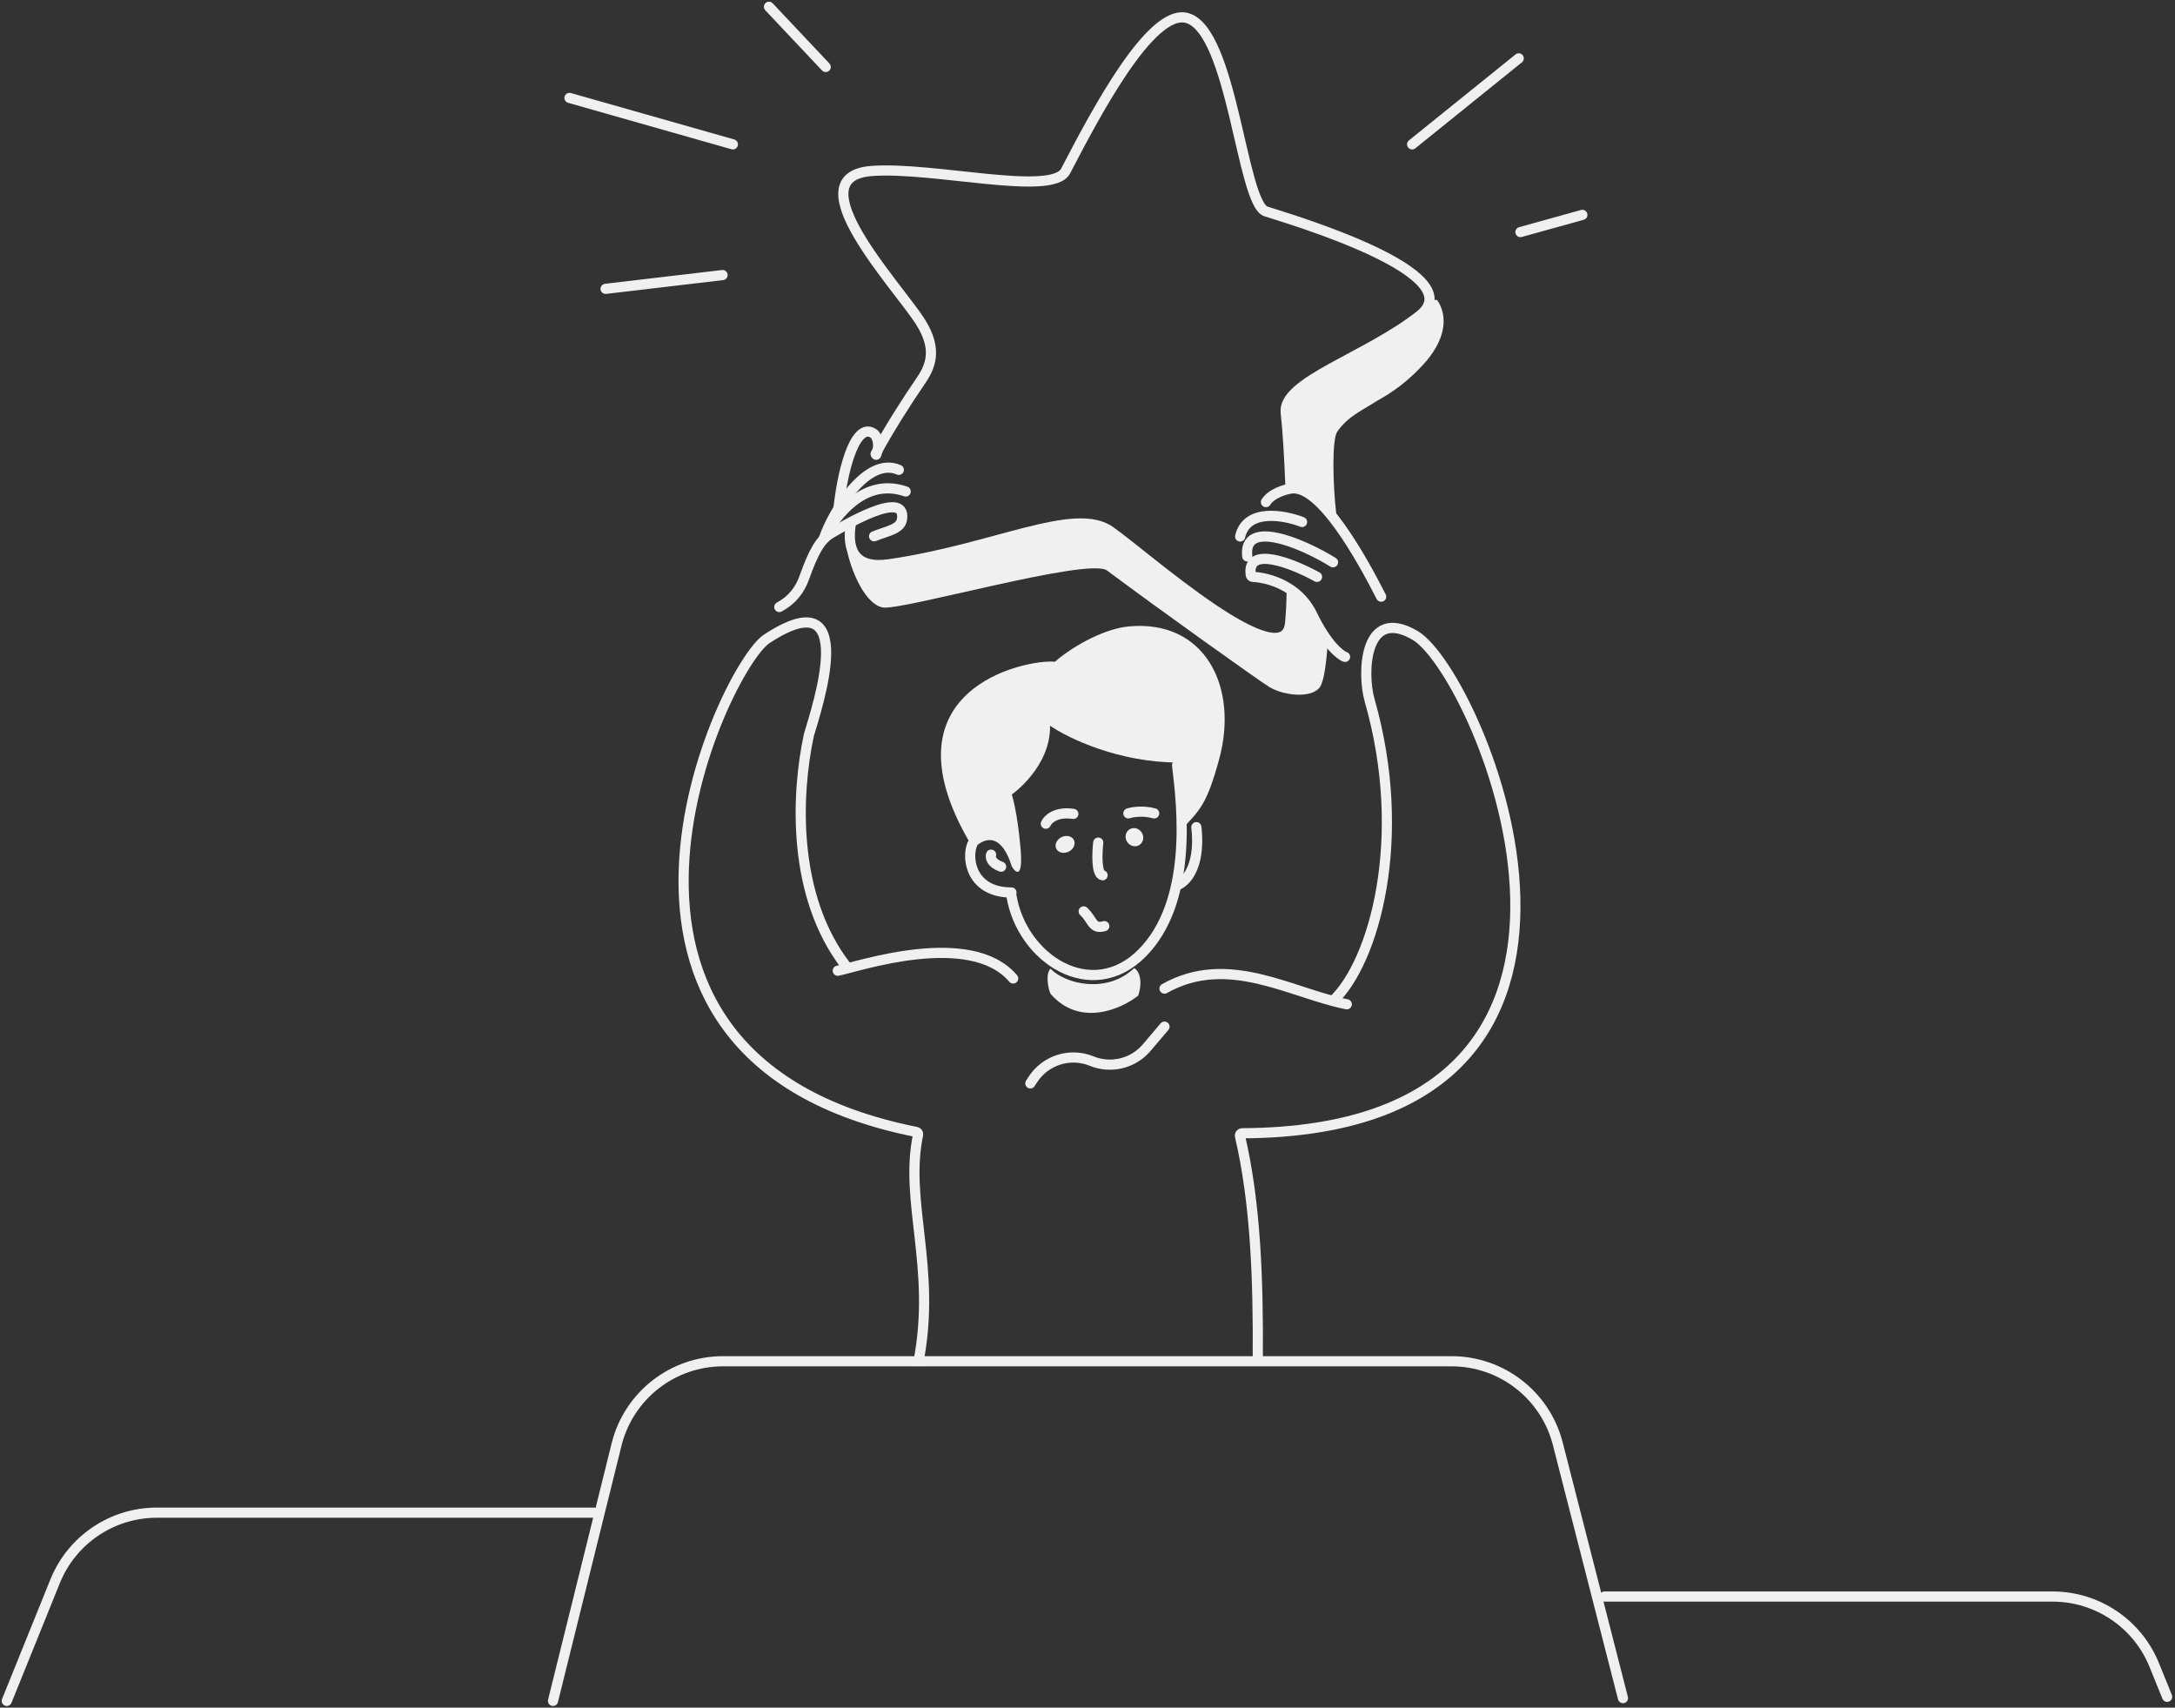 <?xml version="1.0" encoding="UTF-8"?> <svg xmlns="http://www.w3.org/2000/svg" width="321" height="252" viewBox="0 0 321 252" fill="none"><rect x="0" y="0" width="321" height="252" fill="#333333" stroke="none"/> <path d="M208.409 21.303L224.144 8.614" stroke="#F0F0F0" stroke-width="1.5" stroke-linecap="round"></path> <path d="M115.013 89.575C116.916 88.559 118.058 87.037 118.693 85.26C120.038 81.493 121.058 79.652 122.605 78.732C124.153 77.812 133.759 72.026 133.129 76.585C132.921 78.093 131.116 78.3 129.002 79.139" stroke="#F0F0F0" stroke-width="1.5" stroke-linecap="round"></path> <path d="M129.225 66.986C131.07 63.515 133.957 59.015 135.808 56.327C137.22 54.277 138.537 51.708 135.808 47.444C132.398 42.114 117.297 26.125 128.591 25.237C137.626 24.526 155.287 29.044 157.27 25.237C161.5 17.116 169.782 1.228 175.162 2.649C181.888 4.426 183.26 30.059 186.837 31.201C190.413 32.343 217.419 40.338 209.551 46.556C201.684 52.774 189.231 56.327 189.756 60.895C190.046 63.426 190.299 67.55 190.467 72.062M125.572 77.265C124.923 81.332 126.244 83.988 131.258 83.264C146.805 81.02 158.56 74.659 163.869 78.401C169.178 82.142 189.655 100.474 190.413 91.869C190.529 90.553 190.603 89.231 190.644 87.29" stroke="#F0F0F0" stroke-width="1.5" stroke-linecap="round"></path> <path d="M210.059 53.79C213.22 50.358 213.804 46.899 212.183 44.385C212.042 44.167 211.711 44.217 211.583 44.443C209.289 48.502 195.652 54.464 190.54 58.467C190.524 58.479 190.511 58.491 190.499 58.508C190.199 58.909 189.683 60.961 189.882 61.657C190.079 62.346 190.372 68.343 190.505 71.521C190.512 71.685 190.64 71.817 190.802 71.842C191.93 72.013 193.96 72.816 196.577 75.998C196.791 76.258 197.242 76.072 197.204 75.738C196.698 71.324 196.563 64.84 197.369 63.688C198.934 61.453 200.922 60.642 203.08 59.246C203.841 58.754 206.686 57.452 210.059 53.79Z" fill="#F0F0F0"></path> <path d="M187.255 101.33C189.419 102.698 193.716 103.116 194.841 101.33C195.402 100.439 195.762 97.896 195.978 94.523C194.764 94.219 193.308 88.813 190.77 87.798C190.718 90.936 190.551 92.687 190.006 93.624C186.953 98.875 165.772 79.296 162.4 77.865C159.227 76.519 137.989 82.366 131.987 83.482C127.186 84.375 125.661 81.681 124.911 80.565C125.164 82.849 127.239 88.999 130.251 89.641C132.874 90.201 160.674 82.175 163.385 84.194C171.561 90.284 185.466 100.2 187.255 101.33Z" fill="#F0F0F0"></path> <path d="M121.992 78.662C123.172 76.59 127.329 70.322 133.666 72.526" stroke="#F0F0F0" stroke-width="1.5" stroke-linecap="round"></path> <path d="M121.611 79.422C122.729 76.011 127.775 67.22 132.651 69.333" stroke="#F0F0F0" stroke-width="1.5" stroke-linecap="round"></path> <path d="M123.769 74.854C124.488 68.414 126.467 62.066 129.042 64.06C129.399 64.429 129.954 65.555 129.31 67.105" stroke="#F0F0F0" stroke-width="1.5" stroke-linecap="round"></path> <path d="M192.166 77.031C189.522 76.002 183.992 74.989 183.03 79.169" stroke="#F0F0F0" stroke-width="1.5" stroke-linecap="round"></path> <path d="M196.735 82.975C192.072 80.085 183.438 76.534 184.079 82.105" stroke="#F0F0F0" stroke-width="1.5" stroke-linecap="round"></path> <path d="M194.375 85.129C190.796 83.159 183.938 80.417 184.597 84.862C184.62 85.014 184.753 85.128 184.907 85.134C187.126 85.222 191.59 86.413 193.646 90.67C195.787 95.103 197.782 96.694 198.511 96.935" stroke="#F0F0F0" stroke-width="1.5" stroke-linecap="round"></path> <path d="M224.398 34.247L233.535 31.709" stroke="#F0F0F0" stroke-width="1.5" stroke-linecap="round"></path> <path d="M121.865 9.883L113.49 1" stroke="#F0F0F0" stroke-width="1.5" stroke-linecap="round"></path> <path d="M108.16 21.304L84.05 14.451" stroke="#F0F0F0" stroke-width="1.5" stroke-linecap="round"></path> <path d="M106.637 40.592L89.379 42.623" stroke="#F0F0F0" stroke-width="1.5" stroke-linecap="round"></path> <path d="M124.904 142.609C116.861 132.282 117.485 117.235 119.389 108.434C120.555 104.48 127.053 85.14 113.154 94.283C106.752 98.494 79.592 155.961 135.23 167.042C135.409 167.077 135.536 167.257 135.498 167.436C133.416 177.288 138.206 187.057 135.57 200.863" stroke="#F0F0F0" stroke-width="1.5" stroke-linecap="round"></path> <path d="M123.642 143.252C126.349 142.744 143.184 136.929 149.529 144.392" stroke="#F0F0F0" stroke-width="1.5" stroke-linecap="round"></path> <path d="M171.863 145.888C181.253 140.587 190.517 146.568 198.765 148.201" stroke="#F0F0F0" stroke-width="1.5" stroke-linecap="round"></path> <path d="M196.735 147.693C202.75 142.017 207.992 123.799 202.129 103.312C200.991 99.339 201.322 89.317 208.869 93.781C218.392 99.414 247.238 166.934 183.331 167.234C183.122 167.235 182.95 167.43 182.998 167.634C185.31 177.493 185.715 188.772 185.632 200.577" stroke="#F0F0F0" stroke-width="1.5" stroke-linecap="round"></path> <path d="M203.841 88.052C200.952 82.381 194.917 71.495 190.584 72.086C189.718 72.204 187.656 72.795 186.836 74.095" stroke="#F0F0F0" stroke-width="1.5" stroke-linecap="round"></path> <path d="M179.896 112.171C178.041 118.857 177.111 119.449 174.412 122.411C174.412 119.484 173.909 114.571 173.909 112.525C165.065 112.525 157.603 108.905 154.974 107.095C155.07 113.233 149.329 117.246 149.329 117.246C149.329 117.246 150.152 119.725 150.624 125.272C151.002 129.71 149.917 128.852 149.329 127.869C147.637 122.392 144.863 123.856 143.685 125.272C129.255 101.763 151.447 97.221 155.681 97.653C158.88 94.915 163.341 92.769 166.476 92.454C177.788 91.319 182.906 101.332 179.896 112.171Z" fill="#F0F0F0"></path> <path d="M149.275 132.197C150.812 141.482 161.122 148.159 168.564 140.637C176.005 133.116 174.515 119.348 173.72 112.923" stroke="#F0F0F0" stroke-width="1.5" stroke-linecap="round"></path> <path d="M167.981 146.925C168.733 144.674 168.048 143.16 167.381 142.872C163.375 146.68 157.3 145.266 155.047 142.958C154.246 143.72 154.713 145.973 155.047 146.665C159.386 151.65 165.561 148.857 167.981 146.925Z" fill="#F0F0F0"></path> <path d="M152.067 159.876L152.422 159.324C154.281 156.439 157.932 155.287 161.11 156.583V156.583C163.967 157.748 167.249 156.944 169.243 154.591L171.863 151.5" stroke="#F0F0F0" stroke-width="1.5" stroke-linecap="round"></path> <path d="M143.488 124.598C142.594 126.807 143.433 131.704 149.275 131.704" stroke="#F0F0F0" stroke-width="1.5" stroke-linecap="round"></path> <path d="M146.271 126.121C146.138 126.488 146.245 127.356 147.752 127.898" stroke="#F0F0F0" stroke-width="1.5" stroke-linecap="round"></path> <path d="M173.64 130.69C175.68 129.878 177.12 126.873 176.566 122.061" stroke="#F0F0F0" stroke-width="1.5" stroke-linecap="round"></path> <path d="M168.145 124.702C168.745 124.329 168.91 123.508 168.513 122.868C168.115 122.227 167.306 122.01 166.706 122.382C166.105 122.755 165.941 123.576 166.338 124.216C166.735 124.857 167.544 125.074 168.145 124.702Z" fill="#F0F0F0"></path> <path d="M157.713 125.684C158.434 125.336 158.787 124.573 158.501 123.979C158.214 123.385 157.397 123.185 156.676 123.533C155.954 123.881 155.602 124.644 155.888 125.238C156.175 125.832 156.992 126.032 157.713 125.684Z" fill="#F0F0F0"></path> <path d="M154.351 121.553C154.629 120.909 155.833 119.719 158.412 120.105" stroke="#F0F0F0" stroke-width="1.5" stroke-linecap="round"></path> <path d="M166.533 120.03C167.109 119.838 168.678 119.57 170.34 120.03" stroke="#F0F0F0" stroke-width="1.5" stroke-linecap="round"></path> <path d="M162.086 124.344C161.911 125.88 161.789 128.995 162.726 129.166" stroke="#F0F0F0" stroke-width="1.5" stroke-linecap="round"></path> <path d="M162.98 136.67C161.183 137.192 161.297 135.756 159.935 134.496" stroke="#F0F0F0" stroke-width="1.5" stroke-linecap="round"></path> <path d="M239.526 250.589L229.909 213.051C228.073 205.888 221.619 200.879 214.224 200.879H106.709C99.268 200.879 92.785 205.951 90.994 213.174L81.616 251" stroke="#F0F0F0" stroke-width="1.5" stroke-linecap="round"></path> <path d="M87.655 223.222H23.147C16.548 223.222 10.609 227.227 8.136 233.345L1 251" stroke="#F0F0F0" stroke-width="1.5" stroke-linecap="round"></path> <path d="M236.809 235.602H302.934C309.525 235.602 315.458 239.597 317.937 245.705L319.84 250.396" stroke="#F0F0F0" stroke-width="1.5" stroke-linecap="round"></path> </svg> 